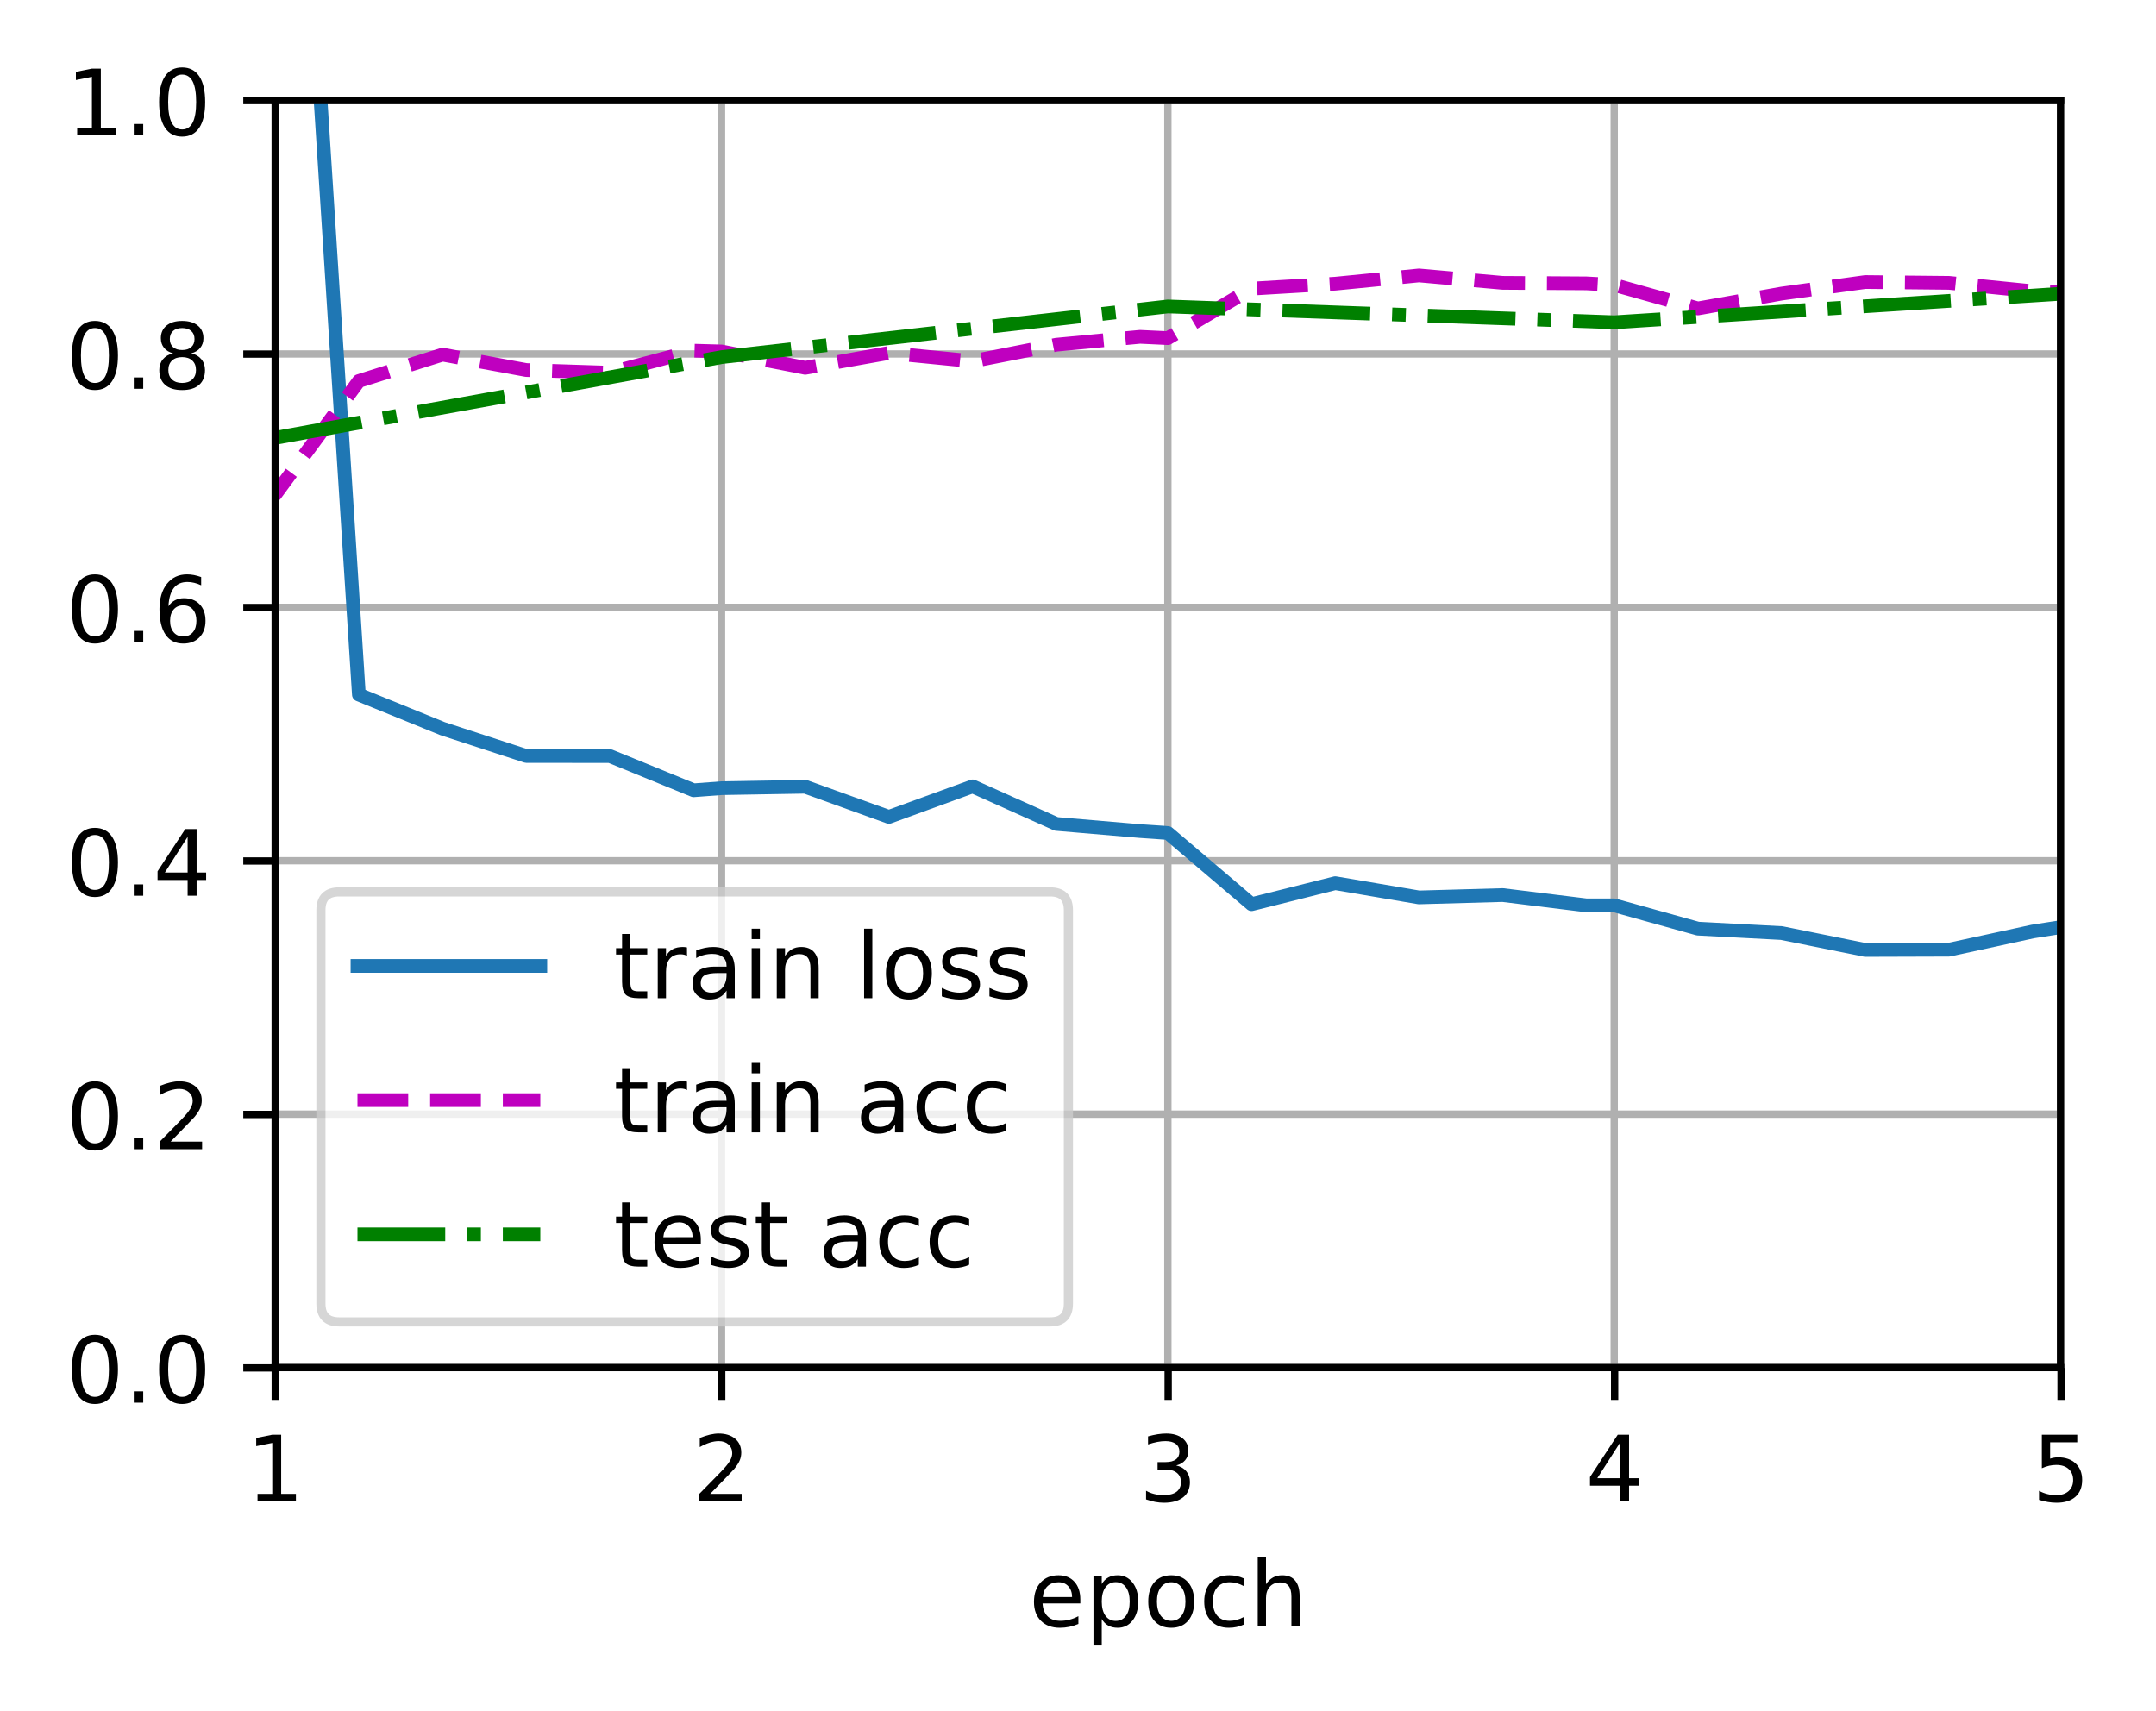 <?xml version="1.0" encoding="UTF-8"?>
<svg xmlns="http://www.w3.org/2000/svg" xmlns:xlink="http://www.w3.org/1999/xlink" width="314.379" height="249.541" viewBox="0 0 314.379 249.541" version="1.1">
<rect x="0" y="0" width="314.379" height="249.541" fill="#333333" stroke="none"/>
<defs>
<clipPath id="clip1">
  <path d="M 40.137 14.664 L 41 14.664 L 41 199.465 L 40.137 199.465 Z M 40.137 14.664 "/>
</clipPath>
<clipPath id="clip2">
  <path d="M 104 14.664 L 106 14.664 L 106 199.465 L 104 199.465 Z M 104 14.664 "/>
</clipPath>
<clipPath id="clip3">
  <path d="M 169 14.664 L 172 14.664 L 172 199.465 L 169 199.465 Z M 169 14.664 "/>
</clipPath>
<clipPath id="clip4">
  <path d="M 234 14.664 L 237 14.664 L 237 199.465 L 234 199.465 Z M 234 14.664 "/>
</clipPath>
<clipPath id="clip5">
  <path d="M 299 14.664 L 300.539 14.664 L 300.539 199.465 L 299 199.465 Z M 299 14.664 "/>
</clipPath>
<clipPath id="clip6">
  <path d="M 40.137 198 L 300.539 198 L 300.539 199.465 L 40.137 199.465 Z M 40.137 198 "/>
</clipPath>
<clipPath id="clip7">
  <path d="M 40.137 161 L 300.539 161 L 300.539 164 L 40.137 164 Z M 40.137 161 "/>
</clipPath>
<clipPath id="clip8">
  <path d="M 40.137 124 L 300.539 124 L 300.539 127 L 40.137 127 Z M 40.137 124 "/>
</clipPath>
<clipPath id="clip9">
  <path d="M 40.137 87 L 300.539 87 L 300.539 90 L 40.137 90 Z M 40.137 87 "/>
</clipPath>
<clipPath id="clip10">
  <path d="M 40.137 50 L 300.539 50 L 300.539 53 L 40.137 53 Z M 40.137 50 "/>
</clipPath>
<clipPath id="clip11">
  <path d="M 40.137 14.664 L 300.539 14.664 L 300.539 16 L 40.137 16 Z M 40.137 14.664 "/>
</clipPath>
<clipPath id="clip12">
  <path d="M 44 14.664 L 300.539 14.664 L 300.539 140 L 44 140 Z M 44 14.664 "/>
</clipPath>
<clipPath id="clip13">
  <path d="M 40.137 39 L 300.539 39 L 300.539 90 L 40.137 90 Z M 40.137 39 "/>
</clipPath>
<clipPath id="clip14">
  <path d="M 40.137 41 L 300.539 41 L 300.539 65 L 40.137 65 Z M 40.137 41 "/>
</clipPath>
<filter id="alpha" filterUnits="objectBoundingBox" x="0%" y="0%" width="100%" height="100%">
  <feColorMatrix type="matrix" in="SourceGraphic" values="0 0 0 0 1 0 0 0 0 1 0 0 0 0 1 0 0 0 1 0"/>
</filter>
<mask id="mask0">
  <g filter="url(#alpha)">
<rect x="0" y="0" width="314.379" height="249.541" style="fill:rgb(0%,0%,0%);fill-opacity:0.8;stroke:none;"/>
  </g>
</mask>
<clipPath id="clip15">
  <rect x="0" y="0" width="315" height="250"/>
</clipPath>
<g id="surface5" clip-path="url(#clip15)">
<path style="fill-rule:nonzero;fill:rgb(100%,100%,100%);fill-opacity:1;stroke-width:1;stroke-linecap:butt;stroke-linejoin:miter;stroke:rgb(80%,80%,80%);stroke-opacity:1;stroke-miterlimit:4;" d="M 37.104 144.601 L 114.873 144.601 C 116.206 144.601 116.871 143.933 116.871 142.6 L 116.871 99.565 C 116.871 98.232 116.206 97.564 114.873 97.564 L 37.104 97.564 C 35.769 97.564 35.104 98.232 35.104 99.565 L 35.104 142.6 C 35.104 143.933 35.769 144.601 37.104 144.601 Z M 37.104 144.601 " transform="matrix(1.333,0,0,1.333,0,0)"/>
</g>
</defs>
<g id="surface1">
<path style=" stroke:none;fill-rule:nonzero;fill:rgb(100%,100%,100%);fill-opacity:1;" d="M 0 249.539 L 314.379 249.539 L 314.379 0 L 0 0 Z M 0 249.539 "/>
<path style=" stroke:none;fill-rule:nonzero;fill:rgb(100%,100%,100%);fill-opacity:1;" d="M 40.137 199.465 L 300.539 199.465 L 300.539 14.664 L 40.137 14.664 Z M 40.137 199.465 "/>
<g clip-path="url(#clip1)" clip-rule="nonzero">
<path style="fill:none;stroke-width:0.8;stroke-linecap:square;stroke-linejoin:round;stroke:rgb(69.02%,69.02%,69.02%);stroke-opacity:1;stroke-miterlimit:4;" d="M 30.103 149.599 L 30.103 10.998 " transform="matrix(1.333,0,0,1.333,0,0)"/>
</g>
<path style="fill:none;stroke-width:0.8;stroke-linecap:butt;stroke-linejoin:round;stroke:rgb(0%,0%,0%);stroke-opacity:1;stroke-miterlimit:4;" d="M -0.001 -0.001 L -0.001 3.5 " transform="matrix(1.333,0,0,1.333,40.137,199.466)"/>
<path style=" stroke:none;fill-rule:nonzero;fill:rgb(0%,0%,0%);fill-opacity:1;" d="M 37.551 217.824 L 39.699 217.824 L 39.699 210.406 L 37.359 210.875 L 37.359 209.68 L 39.684 209.211 L 41 209.211 L 41 217.824 L 43.148 217.824 L 43.148 218.93 L 37.551 218.93 Z M 37.551 217.824 "/>
<g clip-path="url(#clip2)" clip-rule="nonzero">
<path style="fill:none;stroke-width:0.8;stroke-linecap:square;stroke-linejoin:round;stroke:rgb(69.02%,69.02%,69.02%);stroke-opacity:1;stroke-miterlimit:4;" d="M 78.929 149.599 L 78.929 10.998 " transform="matrix(1.333,0,0,1.333,0,0)"/>
</g>
<path style="fill:none;stroke-width:0.8;stroke-linecap:butt;stroke-linejoin:round;stroke:rgb(0%,0%,0%);stroke-opacity:1;stroke-miterlimit:4;" d="M 0.001 -0.001 L 0.001 3.5 " transform="matrix(1.333,0,0,1.333,105.237,199.466)"/>
<path style=" stroke:none;fill-rule:nonzero;fill:rgb(0%,0%,0%);fill-opacity:1;" d="M 103.555 217.824 L 108.145 217.824 L 108.145 218.93 L 101.973 218.93 L 101.973 217.824 C 102.473 217.309 103.152 216.613 104.012 215.746 C 104.875 214.875 105.418 214.312 105.637 214.059 C 106.059 213.586 106.352 213.188 106.52 212.859 C 106.688 212.531 106.77 212.211 106.77 211.895 C 106.77 211.375 106.59 210.957 106.227 210.629 C 105.863 210.305 105.391 210.141 104.809 210.141 C 104.398 210.141 103.961 210.211 103.504 210.355 C 103.047 210.5 102.559 210.715 102.039 211.008 L 102.039 209.68 C 102.566 209.465 103.062 209.305 103.52 209.195 C 103.98 209.09 104.402 209.035 104.785 209.035 C 105.793 209.035 106.594 209.285 107.195 209.789 C 107.793 210.293 108.09 210.965 108.09 211.809 C 108.09 212.207 108.016 212.586 107.867 212.945 C 107.719 213.301 107.445 213.723 107.051 214.211 C 106.941 214.336 106.598 214.699 106.016 215.301 C 105.434 215.902 104.613 216.742 103.555 217.824 Z M 103.555 217.824 "/>
<g clip-path="url(#clip3)" clip-rule="nonzero">
<path style="fill:none;stroke-width:0.8;stroke-linecap:square;stroke-linejoin:round;stroke:rgb(69.02%,69.02%,69.02%);stroke-opacity:1;stroke-miterlimit:4;" d="M 127.752 149.599 L 127.752 10.998 " transform="matrix(1.333,0,0,1.333,0,0)"/>
</g>
<path style="fill:none;stroke-width:0.8;stroke-linecap:butt;stroke-linejoin:round;stroke:rgb(0%,0%,0%);stroke-opacity:1;stroke-miterlimit:4;" d="M -0.001 -0.001 L -0.001 3.5 " transform="matrix(1.333,0,0,1.333,170.338,199.466)"/>
<path style=" stroke:none;fill-rule:nonzero;fill:rgb(0%,0%,0%);fill-opacity:1;" d="M 171.508 213.688 C 172.137 213.824 172.625 214.105 172.98 214.531 C 173.332 214.957 173.512 215.48 173.512 216.105 C 173.512 217.062 173.18 217.805 172.52 218.332 C 171.859 218.855 170.922 219.121 169.707 219.121 C 169.301 219.121 168.883 219.078 168.449 219 C 168.02 218.918 167.57 218.797 167.113 218.637 L 167.113 217.367 C 167.477 217.582 167.875 217.742 168.309 217.848 C 168.742 217.957 169.195 218.012 169.672 218.012 C 170.496 218.012 171.121 217.848 171.555 217.523 C 171.984 217.199 172.203 216.727 172.203 216.105 C 172.203 215.531 172 215.082 171.602 214.762 C 171.199 214.438 170.641 214.277 169.926 214.277 L 168.793 214.277 L 168.793 213.195 L 169.977 213.195 C 170.621 213.195 171.117 213.066 171.461 212.809 C 171.805 212.551 171.977 212.176 171.977 211.691 C 171.977 211.191 171.797 210.809 171.445 210.543 C 171.09 210.273 170.586 210.141 169.926 210.141 C 169.562 210.141 169.176 210.18 168.766 210.258 C 168.352 210.336 167.898 210.457 167.402 210.621 L 167.402 209.449 C 167.902 209.312 168.371 209.207 168.809 209.137 C 169.246 209.07 169.656 209.035 170.043 209.035 C 171.039 209.035 171.828 209.262 172.41 209.715 C 172.992 210.168 173.285 210.781 173.285 211.555 C 173.285 212.094 173.129 212.547 172.82 212.918 C 172.512 213.289 172.074 213.547 171.508 213.688 Z M 171.508 213.688 "/>
<g clip-path="url(#clip4)" clip-rule="nonzero">
<path style="fill:none;stroke-width:0.8;stroke-linecap:square;stroke-linejoin:round;stroke:rgb(69.02%,69.02%,69.02%);stroke-opacity:1;stroke-miterlimit:4;" d="M 176.578 149.599 L 176.578 10.998 " transform="matrix(1.333,0,0,1.333,0,0)"/>
</g>
<path style="fill:none;stroke-width:0.8;stroke-linecap:butt;stroke-linejoin:round;stroke:rgb(0%,0%,0%);stroke-opacity:1;stroke-miterlimit:4;" d="M 0 -0.001 L 0 3.5 " transform="matrix(1.333,0,0,1.333,235.438,199.466)"/>
<path style=" stroke:none;fill-rule:nonzero;fill:rgb(0%,0%,0%);fill-opacity:1;" d="M 236.234 210.355 L 232.914 215.543 L 236.234 215.543 Z M 235.891 209.211 L 237.543 209.211 L 237.543 215.543 L 238.93 215.543 L 238.93 216.637 L 237.543 216.637 L 237.543 218.93 L 236.234 218.93 L 236.234 216.637 L 231.848 216.637 L 231.848 215.371 Z M 235.891 209.211 "/>
<g clip-path="url(#clip5)" clip-rule="nonzero">
<path style="fill:none;stroke-width:0.8;stroke-linecap:square;stroke-linejoin:round;stroke:rgb(69.02%,69.02%,69.02%);stroke-opacity:1;stroke-miterlimit:4;" d="M 225.404 149.599 L 225.404 10.998 " transform="matrix(1.333,0,0,1.333,0,0)"/>
</g>
<path style="fill:none;stroke-width:0.8;stroke-linecap:butt;stroke-linejoin:round;stroke:rgb(0%,0%,0%);stroke-opacity:1;stroke-miterlimit:4;" d="M 0.001 -0.001 L 0.001 3.5 " transform="matrix(1.333,0,0,1.333,300.537,199.466)"/>
<path style=" stroke:none;fill-rule:nonzero;fill:rgb(0%,0%,0%);fill-opacity:1;" d="M 297.734 209.211 L 302.898 209.211 L 302.898 210.316 L 298.941 210.316 L 298.941 212.699 C 299.129 212.633 299.32 212.586 299.512 212.555 C 299.703 212.52 299.895 212.504 300.086 212.504 C 301.172 212.504 302.027 212.801 302.664 213.398 C 303.297 213.992 303.613 214.797 303.613 215.812 C 303.613 216.855 303.289 217.672 302.637 218.25 C 301.984 218.832 301.066 219.121 299.883 219.121 C 299.477 219.121 299.059 219.086 298.637 219.016 C 298.215 218.945 297.777 218.844 297.324 218.703 L 297.324 217.379 C 297.715 217.594 298.117 217.75 298.535 217.855 C 298.953 217.961 299.391 218.012 299.855 218.012 C 300.609 218.012 301.203 217.812 301.641 217.418 C 302.078 217.023 302.297 216.488 302.297 215.812 C 302.297 215.137 302.078 214.602 301.641 214.207 C 301.203 213.809 300.609 213.613 299.855 213.613 C 299.504 213.613 299.152 213.648 298.805 213.727 C 298.457 213.805 298.098 213.926 297.734 214.094 Z M 297.734 209.211 "/>
<path style=" stroke:none;fill-rule:nonzero;fill:rgb(0%,0%,0%);fill-opacity:1;" d="M 157.527 233.223 L 157.527 233.809 L 152.02 233.809 C 152.07 234.633 152.32 235.262 152.766 235.691 C 153.211 236.125 153.828 236.34 154.621 236.34 C 155.082 236.34 155.527 236.285 155.961 236.172 C 156.391 236.059 156.82 235.891 157.246 235.664 L 157.246 236.797 C 156.816 236.98 156.375 237.117 155.926 237.215 C 155.473 237.309 155.016 237.355 154.551 237.355 C 153.387 237.355 152.465 237.02 151.789 236.344 C 151.109 235.664 150.77 234.75 150.77 233.594 C 150.77 232.398 151.09 231.453 151.734 230.754 C 152.379 230.051 153.25 229.699 154.344 229.699 C 155.324 229.699 156.102 230.016 156.672 230.648 C 157.242 231.281 157.527 232.137 157.527 233.223 Z M 156.328 232.871 C 156.32 232.215 156.137 231.695 155.777 231.305 C 155.422 230.91 154.945 230.715 154.355 230.715 C 153.688 230.715 153.152 230.906 152.754 231.281 C 152.352 231.66 152.121 232.191 152.059 232.879 Z M 156.328 232.871 "/>
<path style=" stroke:none;fill-rule:nonzero;fill:rgb(0%,0%,0%);fill-opacity:1;" d="M 160.652 236.074 L 160.652 239.941 L 159.445 239.941 L 159.445 229.875 L 160.652 229.875 L 160.652 230.98 C 160.902 230.551 161.223 230.227 161.605 230.02 C 161.988 229.805 162.449 229.699 162.98 229.699 C 163.867 229.699 164.586 230.051 165.141 230.754 C 165.695 231.457 165.973 232.383 165.973 233.527 C 165.973 234.676 165.695 235.598 165.141 236.305 C 164.586 237.008 163.867 237.355 162.98 237.355 C 162.449 237.355 161.988 237.25 161.605 237.039 C 161.223 236.828 160.902 236.508 160.652 236.074 Z M 164.727 233.527 C 164.727 232.648 164.547 231.957 164.184 231.457 C 163.82 230.953 163.324 230.703 162.691 230.703 C 162.055 230.703 161.559 230.953 161.195 231.457 C 160.832 231.957 160.652 232.648 160.652 233.527 C 160.652 234.41 160.832 235.102 161.195 235.602 C 161.559 236.102 162.055 236.352 162.691 236.352 C 163.324 236.352 163.82 236.102 164.184 235.602 C 164.547 235.102 164.727 234.41 164.727 233.527 Z M 164.727 233.527 "/>
<path style=" stroke:none;fill-rule:nonzero;fill:rgb(0%,0%,0%);fill-opacity:1;" d="M 170.781 230.715 C 170.141 230.715 169.633 230.965 169.258 231.469 C 168.883 231.969 168.699 232.656 168.699 233.527 C 168.699 234.398 168.883 235.086 169.254 235.59 C 169.625 236.09 170.137 236.34 170.781 236.34 C 171.422 236.34 171.926 236.09 172.297 235.586 C 172.672 235.082 172.859 234.395 172.859 233.527 C 172.859 232.664 172.672 231.98 172.297 231.473 C 171.926 230.969 171.422 230.715 170.781 230.715 Z M 170.781 229.699 C 171.824 229.699 172.641 230.039 173.234 230.719 C 173.832 231.395 174.129 232.332 174.129 233.527 C 174.129 234.723 173.832 235.656 173.234 236.34 C 172.641 237.02 171.824 237.355 170.781 237.355 C 169.734 237.355 168.914 237.02 168.324 236.34 C 167.73 235.656 167.434 234.723 167.434 233.527 C 167.434 232.332 167.73 231.395 168.324 230.719 C 168.914 230.039 169.734 229.699 170.781 229.699 Z M 170.781 229.699 "/>
<path style=" stroke:none;fill-rule:nonzero;fill:rgb(0%,0%,0%);fill-opacity:1;" d="M 181.363 230.156 L 181.363 231.277 C 181.023 231.09 180.684 230.949 180.344 230.855 C 180.004 230.762 179.66 230.715 179.312 230.715 C 178.535 230.715 177.93 230.961 177.5 231.457 C 177.07 231.945 176.855 232.637 176.855 233.527 C 176.855 234.418 177.07 235.109 177.5 235.602 C 177.93 236.094 178.535 236.34 179.312 236.34 C 179.66 236.34 180.004 236.293 180.344 236.199 C 180.684 236.109 181.023 235.969 181.363 235.781 L 181.363 236.887 C 181.027 237.043 180.68 237.16 180.32 237.238 C 179.965 237.316 179.586 237.355 179.18 237.355 C 178.082 237.355 177.207 237.012 176.562 236.32 C 175.914 235.633 175.594 234.699 175.594 233.527 C 175.594 232.34 175.918 231.406 176.57 230.723 C 177.227 230.043 178.121 229.699 179.258 229.699 C 179.629 229.699 179.988 229.738 180.34 229.816 C 180.691 229.891 181.031 230.004 181.363 230.156 Z M 181.363 230.156 "/>
<path style=" stroke:none;fill-rule:nonzero;fill:rgb(0%,0%,0%);fill-opacity:1;" d="M 189.508 232.766 L 189.508 237.168 L 188.309 237.168 L 188.309 232.805 C 188.309 232.113 188.176 231.598 187.906 231.258 C 187.637 230.914 187.23 230.742 186.695 230.742 C 186.047 230.742 185.535 230.949 185.164 231.363 C 184.789 231.773 184.602 232.336 184.602 233.047 L 184.602 237.168 L 183.398 237.168 L 183.398 227.035 L 184.602 227.035 L 184.602 231.008 C 184.891 230.57 185.227 230.242 185.617 230.027 C 186.004 229.809 186.453 229.699 186.961 229.699 C 187.797 229.699 188.434 229.961 188.859 230.477 C 189.293 230.996 189.508 231.758 189.508 232.766 Z M 189.508 232.766 "/>
<g clip-path="url(#clip6)" clip-rule="nonzero">
<path style="fill:none;stroke-width:0.8;stroke-linecap:square;stroke-linejoin:round;stroke:rgb(69.02%,69.02%,69.02%);stroke-opacity:1;stroke-miterlimit:4;" d="M 30.103 149.599 L 225.404 149.599 " transform="matrix(1.333,0,0,1.333,0,0)"/>
</g>
<path style="fill:none;stroke-width:0.8;stroke-linecap:butt;stroke-linejoin:round;stroke:rgb(0%,0%,0%);stroke-opacity:1;stroke-miterlimit:4;" d="M -0.001 -0.001 L -3.499 -0.001 " transform="matrix(1.333,0,0,1.333,40.137,199.466)"/>
<path style=" stroke:none;fill-rule:nonzero;fill:rgb(0%,0%,0%);fill-opacity:1;" d="M 13.836 195.676 C 13.16 195.676 12.652 196.012 12.309 196.676 C 11.969 197.344 11.801 198.344 11.801 199.68 C 11.801 201.012 11.969 202.012 12.309 202.68 C 12.652 203.348 13.16 203.68 13.836 203.68 C 14.52 203.68 15.031 203.348 15.371 202.68 C 15.711 202.012 15.883 201.012 15.883 199.68 C 15.883 198.344 15.711 197.344 15.371 196.676 C 15.031 196.012 14.52 195.676 13.836 195.676 Z M 13.836 194.637 C 14.93 194.637 15.762 195.066 16.336 195.93 C 16.91 196.789 17.199 198.039 17.199 199.68 C 17.199 201.316 16.91 202.566 16.336 203.43 C 15.762 204.289 14.93 204.723 13.836 204.723 C 12.75 204.723 11.918 204.289 11.34 203.43 C 10.766 202.566 10.48 201.316 10.48 199.68 C 10.48 198.039 10.766 196.789 11.34 195.93 C 11.918 195.066 12.75 194.637 13.836 194.637 Z M 13.836 194.637 "/>
<path style=" stroke:none;fill-rule:nonzero;fill:rgb(0%,0%,0%);fill-opacity:1;" d="M 19.508 202.879 L 20.883 202.879 L 20.883 204.531 L 19.508 204.531 Z M 19.508 202.879 "/>
<path style=" stroke:none;fill-rule:nonzero;fill:rgb(0%,0%,0%);fill-opacity:1;" d="M 26.559 195.676 C 25.883 195.676 25.375 196.012 25.031 196.676 C 24.691 197.344 24.52 198.344 24.52 199.68 C 24.52 201.012 24.691 202.012 25.031 202.68 C 25.375 203.348 25.883 203.68 26.559 203.68 C 27.242 203.68 27.75 203.348 28.094 202.68 C 28.434 202.012 28.605 201.012 28.605 199.68 C 28.605 198.344 28.434 197.344 28.094 196.676 C 27.75 196.012 27.242 195.676 26.559 195.676 Z M 26.559 194.637 C 27.648 194.637 28.48 195.066 29.059 195.93 C 29.633 196.789 29.918 198.039 29.918 199.68 C 29.918 201.316 29.633 202.566 29.059 203.43 C 28.48 204.289 27.648 204.723 26.559 204.723 C 25.469 204.723 24.637 204.289 24.062 203.43 C 23.488 202.566 23.199 201.316 23.199 199.68 C 23.199 198.039 23.488 196.789 24.062 195.93 C 24.637 195.066 25.469 194.637 26.559 194.637 Z M 26.559 194.637 "/>
<g clip-path="url(#clip7)" clip-rule="nonzero">
<path style="fill:none;stroke-width:0.8;stroke-linecap:square;stroke-linejoin:round;stroke:rgb(69.02%,69.02%,69.02%);stroke-opacity:1;stroke-miterlimit:4;" d="M 30.103 121.878 L 225.404 121.878 " transform="matrix(1.333,0,0,1.333,0,0)"/>
</g>
<path style="fill:none;stroke-width:0.8;stroke-linecap:butt;stroke-linejoin:round;stroke:rgb(0%,0%,0%);stroke-opacity:1;stroke-miterlimit:4;" d="M -0.001 -0.001 L -3.499 -0.001 " transform="matrix(1.333,0,0,1.333,40.137,162.506)"/>
<path style=" stroke:none;fill-rule:nonzero;fill:rgb(0%,0%,0%);fill-opacity:1;" d="M 13.836 158.719 C 13.16 158.719 12.652 159.051 12.309 159.719 C 11.969 160.383 11.801 161.383 11.801 162.723 C 11.801 164.055 11.969 165.051 12.309 165.719 C 12.652 166.387 13.16 166.719 13.836 166.719 C 14.52 166.719 15.031 166.387 15.371 165.719 C 15.711 165.051 15.883 164.055 15.883 162.723 C 15.883 161.383 15.711 160.383 15.371 159.719 C 15.031 159.051 14.52 158.719 13.836 158.719 Z M 13.836 157.676 C 14.93 157.676 15.762 158.105 16.336 158.969 C 16.91 159.832 17.199 161.082 17.199 162.723 C 17.199 164.355 16.91 165.605 16.336 166.469 C 15.762 167.332 14.93 167.762 13.836 167.762 C 12.75 167.762 11.918 167.332 11.34 166.469 C 10.766 165.605 10.48 164.355 10.48 162.723 C 10.48 161.082 10.766 159.832 11.34 158.969 C 11.918 158.105 12.75 157.676 13.836 157.676 Z M 13.836 157.676 "/>
<path style=" stroke:none;fill-rule:nonzero;fill:rgb(0%,0%,0%);fill-opacity:1;" d="M 19.508 165.918 L 20.883 165.918 L 20.883 167.57 L 19.508 167.57 Z M 19.508 165.918 "/>
<path style=" stroke:none;fill-rule:nonzero;fill:rgb(0%,0%,0%);fill-opacity:1;" d="M 24.879 166.465 L 29.469 166.465 L 29.469 167.57 L 23.297 167.57 L 23.297 166.465 C 23.797 165.949 24.477 165.254 25.34 164.387 C 26.199 163.516 26.742 162.953 26.965 162.699 C 27.383 162.227 27.676 161.828 27.844 161.5 C 28.012 161.172 28.098 160.852 28.098 160.535 C 28.098 160.016 27.914 159.598 27.551 159.27 C 27.191 158.945 26.719 158.781 26.137 158.781 C 25.723 158.781 25.289 158.852 24.828 158.996 C 24.371 159.141 23.883 159.355 23.363 159.648 L 23.363 158.32 C 23.891 158.105 24.387 157.945 24.848 157.84 C 25.309 157.73 25.73 157.676 26.109 157.676 C 27.117 157.676 27.922 157.926 28.52 158.434 C 29.117 158.934 29.418 159.605 29.418 160.449 C 29.418 160.848 29.344 161.227 29.191 161.586 C 29.043 161.941 28.77 162.363 28.375 162.852 C 28.266 162.977 27.922 163.34 27.34 163.941 C 26.758 164.543 25.938 165.383 24.879 166.465 Z M 24.879 166.465 "/>
<g clip-path="url(#clip8)" clip-rule="nonzero">
<path style="fill:none;stroke-width:0.8;stroke-linecap:square;stroke-linejoin:round;stroke:rgb(69.02%,69.02%,69.02%);stroke-opacity:1;stroke-miterlimit:4;" d="M 30.103 94.16 L 225.404 94.16 " transform="matrix(1.333,0,0,1.333,0,0)"/>
</g>
<path style="fill:none;stroke-width:0.8;stroke-linecap:butt;stroke-linejoin:round;stroke:rgb(0%,0%,0%);stroke-opacity:1;stroke-miterlimit:4;" d="M -0.001 0.001 L -3.499 0.001 " transform="matrix(1.333,0,0,1.333,40.137,125.546)"/>
<path style=" stroke:none;fill-rule:nonzero;fill:rgb(0%,0%,0%);fill-opacity:1;" d="M 13.836 121.758 C 13.16 121.758 12.652 122.09 12.309 122.758 C 11.969 123.422 11.801 124.422 11.801 125.762 C 11.801 127.094 11.969 128.094 12.309 128.758 C 12.652 129.426 13.16 129.758 13.836 129.758 C 14.52 129.758 15.031 129.426 15.371 128.758 C 15.711 128.094 15.883 127.094 15.883 125.762 C 15.883 124.422 15.711 123.422 15.371 122.758 C 15.031 122.09 14.52 121.758 13.836 121.758 Z M 13.836 120.715 C 14.93 120.715 15.762 121.148 16.336 122.008 C 16.91 122.871 17.199 124.121 17.199 125.762 C 17.199 127.398 16.91 128.648 16.336 129.508 C 15.762 130.371 14.93 130.801 13.836 130.801 C 12.75 130.801 11.918 130.371 11.34 129.508 C 10.766 128.648 10.48 127.398 10.48 125.762 C 10.48 124.121 10.766 122.871 11.34 122.008 C 11.918 121.148 12.75 120.715 13.836 120.715 Z M 13.836 120.715 "/>
<path style=" stroke:none;fill-rule:nonzero;fill:rgb(0%,0%,0%);fill-opacity:1;" d="M 19.508 128.957 L 20.883 128.957 L 20.883 130.609 L 19.508 130.609 Z M 19.508 128.957 "/>
<path style=" stroke:none;fill-rule:nonzero;fill:rgb(0%,0%,0%);fill-opacity:1;" d="M 27.359 122.035 L 24.039 127.227 L 27.359 127.227 Z M 27.016 120.891 L 28.668 120.891 L 28.668 127.227 L 30.059 127.227 L 30.059 128.32 L 28.668 128.32 L 28.668 130.609 L 27.359 130.609 L 27.359 128.32 L 22.973 128.32 L 22.973 127.051 Z M 27.016 120.891 "/>
<g clip-path="url(#clip9)" clip-rule="nonzero">
<path style="fill:none;stroke-width:0.8;stroke-linecap:square;stroke-linejoin:round;stroke:rgb(69.02%,69.02%,69.02%);stroke-opacity:1;stroke-miterlimit:4;" d="M 30.103 66.439 L 225.404 66.439 " transform="matrix(1.333,0,0,1.333,0,0)"/>
</g>
<path style="fill:none;stroke-width:0.8;stroke-linecap:butt;stroke-linejoin:round;stroke:rgb(0%,0%,0%);stroke-opacity:1;stroke-miterlimit:4;" d="M -0.001 0 L -3.499 0 " transform="matrix(1.333,0,0,1.333,40.137,88.586)"/>
<path style=" stroke:none;fill-rule:nonzero;fill:rgb(0%,0%,0%);fill-opacity:1;" d="M 13.836 84.797 C 13.16 84.797 12.652 85.129 12.309 85.797 C 11.969 86.461 11.801 87.465 11.801 88.801 C 11.801 90.133 11.969 91.133 12.309 91.801 C 12.652 92.465 13.16 92.801 13.836 92.801 C 14.52 92.801 15.031 92.465 15.371 91.801 C 15.711 91.133 15.883 90.133 15.883 88.801 C 15.883 87.465 15.711 86.461 15.371 85.797 C 15.031 85.129 14.52 84.797 13.836 84.797 Z M 13.836 83.754 C 14.93 83.754 15.762 84.188 16.336 85.051 C 16.91 85.91 17.199 87.16 17.199 88.801 C 17.199 90.438 16.91 91.688 16.336 92.551 C 15.762 93.41 14.93 93.84 13.836 93.84 C 12.75 93.84 11.918 93.41 11.34 92.551 C 10.766 91.688 10.48 90.438 10.48 88.801 C 10.48 87.16 10.766 85.91 11.34 85.051 C 11.918 84.188 12.75 83.754 13.836 83.754 Z M 13.836 83.754 "/>
<path style=" stroke:none;fill-rule:nonzero;fill:rgb(0%,0%,0%);fill-opacity:1;" d="M 19.508 91.996 L 20.883 91.996 L 20.883 93.652 L 19.508 93.652 Z M 19.508 91.996 "/>
<path style=" stroke:none;fill-rule:nonzero;fill:rgb(0%,0%,0%);fill-opacity:1;" d="M 26.723 88.27 C 26.133 88.27 25.664 88.469 25.32 88.875 C 24.977 89.277 24.801 89.828 24.801 90.531 C 24.801 91.23 24.977 91.785 25.32 92.191 C 25.664 92.598 26.133 92.801 26.723 92.801 C 27.312 92.801 27.781 92.598 28.125 92.191 C 28.469 91.785 28.641 91.23 28.641 90.531 C 28.641 89.828 28.469 89.277 28.125 88.875 C 27.781 88.469 27.312 88.27 26.723 88.27 Z M 29.332 84.145 L 29.332 85.344 C 29.004 85.188 28.672 85.07 28.332 84.988 C 27.996 84.902 27.664 84.863 27.332 84.863 C 26.465 84.863 25.801 85.156 25.344 85.742 C 24.887 86.328 24.625 87.211 24.562 88.398 C 24.816 88.02 25.137 87.73 25.523 87.527 C 25.91 87.328 26.336 87.227 26.801 87.227 C 27.777 87.227 28.547 87.523 29.113 88.117 C 29.684 88.707 29.965 89.512 29.965 90.531 C 29.965 91.531 29.672 92.332 29.078 92.938 C 28.488 93.539 27.703 93.84 26.723 93.84 C 25.598 93.84 24.738 93.41 24.145 92.551 C 23.551 91.688 23.254 90.438 23.254 88.801 C 23.254 87.266 23.617 86.039 24.348 85.125 C 25.074 84.211 26.055 83.754 27.281 83.754 C 27.613 83.754 27.945 83.789 28.281 83.852 C 28.617 83.918 28.969 84.016 29.332 84.145 Z M 29.332 84.145 "/>
<g clip-path="url(#clip10)" clip-rule="nonzero">
<path style="fill:none;stroke-width:0.8;stroke-linecap:square;stroke-linejoin:round;stroke:rgb(69.02%,69.02%,69.02%);stroke-opacity:1;stroke-miterlimit:4;" d="M 30.103 38.719 L 225.404 38.719 " transform="matrix(1.333,0,0,1.333,0,0)"/>
</g>
<path style="fill:none;stroke-width:0.8;stroke-linecap:butt;stroke-linejoin:round;stroke:rgb(0%,0%,0%);stroke-opacity:1;stroke-miterlimit:4;" d="M -0.001 -0 L -3.499 -0 " transform="matrix(1.333,0,0,1.333,40.137,51.626)"/>
<path style=" stroke:none;fill-rule:nonzero;fill:rgb(0%,0%,0%);fill-opacity:1;" d="M 13.836 47.836 C 13.16 47.836 12.652 48.172 12.309 48.836 C 11.969 49.504 11.801 50.504 11.801 51.84 C 11.801 53.172 11.969 54.172 12.309 54.84 C 12.652 55.504 13.16 55.84 13.836 55.84 C 14.52 55.84 15.031 55.504 15.371 54.84 C 15.711 54.172 15.883 53.172 15.883 51.84 C 15.883 50.504 15.711 49.504 15.371 48.836 C 15.031 48.172 14.52 47.836 13.836 47.836 Z M 13.836 46.797 C 14.93 46.797 15.762 47.227 16.336 48.09 C 16.91 48.949 17.199 50.199 17.199 51.84 C 17.199 53.477 16.91 54.727 16.336 55.59 C 15.762 56.449 14.93 56.879 13.836 56.879 C 12.75 56.879 11.918 56.449 11.34 55.59 C 10.766 54.727 10.48 53.477 10.48 51.84 C 10.48 50.199 10.766 48.949 11.34 48.09 C 11.918 47.227 12.75 46.797 13.836 46.797 Z M 13.836 46.797 "/>
<path style=" stroke:none;fill-rule:nonzero;fill:rgb(0%,0%,0%);fill-opacity:1;" d="M 19.508 55.035 L 20.883 55.035 L 20.883 56.691 L 19.508 56.691 Z M 19.508 55.035 "/>
<path style=" stroke:none;fill-rule:nonzero;fill:rgb(0%,0%,0%);fill-opacity:1;" d="M 26.559 52.074 C 25.934 52.074 25.441 52.242 25.082 52.578 C 24.727 52.91 24.547 53.371 24.547 53.957 C 24.547 54.543 24.727 55.004 25.082 55.336 C 25.441 55.672 25.934 55.84 26.559 55.84 C 27.184 55.84 27.676 55.672 28.035 55.336 C 28.398 54.996 28.578 54.539 28.578 53.957 C 28.578 53.371 28.398 52.91 28.039 52.578 C 27.684 52.242 27.188 52.074 26.559 52.074 Z M 25.246 51.516 C 24.68 51.379 24.242 51.113 23.926 50.73 C 23.613 50.34 23.453 49.871 23.453 49.312 C 23.453 48.539 23.73 47.926 24.285 47.473 C 24.84 47.02 25.598 46.797 26.559 46.797 C 27.527 46.797 28.285 47.02 28.84 47.473 C 29.391 47.926 29.664 48.539 29.664 49.312 C 29.664 49.871 29.508 50.34 29.191 50.73 C 28.879 51.113 28.441 51.379 27.883 51.516 C 28.516 51.664 29.008 51.953 29.359 52.383 C 29.715 52.812 29.891 53.336 29.891 53.957 C 29.891 54.898 29.605 55.621 29.031 56.125 C 28.453 56.629 27.633 56.879 26.559 56.879 C 25.488 56.879 24.664 56.629 24.09 56.125 C 23.512 55.621 23.227 54.898 23.227 53.957 C 23.227 53.336 23.402 52.812 23.758 52.383 C 24.117 51.953 24.609 51.664 25.246 51.516 Z M 24.762 49.438 C 24.762 49.941 24.922 50.336 25.234 50.617 C 25.551 50.898 25.992 51.039 26.559 51.039 C 27.125 51.039 27.566 50.898 27.883 50.617 C 28.203 50.336 28.363 49.941 28.363 49.438 C 28.363 48.934 28.203 48.543 27.883 48.262 C 27.566 47.977 27.125 47.836 26.559 47.836 C 25.992 47.836 25.551 47.977 25.234 48.262 C 24.922 48.543 24.762 48.934 24.762 49.438 Z M 24.762 49.438 "/>
<g clip-path="url(#clip11)" clip-rule="nonzero">
<path style="fill:none;stroke-width:0.8;stroke-linecap:square;stroke-linejoin:round;stroke:rgb(69.02%,69.02%,69.02%);stroke-opacity:1;stroke-miterlimit:4;" d="M 30.103 10.998 L 225.404 10.998 " transform="matrix(1.333,0,0,1.333,0,0)"/>
</g>
<path style="fill:none;stroke-width:0.8;stroke-linecap:butt;stroke-linejoin:round;stroke:rgb(0%,0%,0%);stroke-opacity:1;stroke-miterlimit:4;" d="M -0.001 -0.001 L -3.499 -0.001 " transform="matrix(1.333,0,0,1.333,40.137,14.666)"/>
<path style=" stroke:none;fill-rule:nonzero;fill:rgb(0%,0%,0%);fill-opacity:1;" d="M 11.254 18.625 L 13.402 18.625 L 13.402 11.207 L 11.066 11.676 L 11.066 10.48 L 13.391 10.012 L 14.703 10.012 L 14.703 18.625 L 16.852 18.625 L 16.852 19.73 L 11.254 19.73 Z M 11.254 18.625 "/>
<path style=" stroke:none;fill-rule:nonzero;fill:rgb(0%,0%,0%);fill-opacity:1;" d="M 19.508 18.078 L 20.883 18.078 L 20.883 19.73 L 19.508 19.73 Z M 19.508 18.078 "/>
<path style=" stroke:none;fill-rule:nonzero;fill:rgb(0%,0%,0%);fill-opacity:1;" d="M 26.559 10.879 C 25.883 10.879 25.375 11.211 25.031 11.879 C 24.691 12.543 24.52 13.543 24.52 14.883 C 24.52 16.215 24.691 17.211 25.031 17.879 C 25.375 18.547 25.883 18.879 26.559 18.879 C 27.242 18.879 27.75 18.547 28.094 17.879 C 28.434 17.211 28.605 16.215 28.605 14.883 C 28.605 13.543 28.434 12.543 28.094 11.879 C 27.75 11.211 27.242 10.879 26.559 10.879 Z M 26.559 9.836 C 27.648 9.836 28.48 10.266 29.059 11.129 C 29.633 11.992 29.918 13.242 29.918 14.883 C 29.918 16.516 29.633 17.766 29.059 18.629 C 28.48 19.492 27.648 19.922 26.559 19.922 C 25.469 19.922 24.637 19.492 24.062 18.629 C 23.488 17.766 23.199 16.516 23.199 14.883 C 23.199 13.242 23.488 11.992 24.062 11.129 C 24.637 10.266 25.469 9.836 26.559 9.836 Z M 26.559 9.836 "/>
<g clip-path="url(#clip12)" clip-rule="nonzero">
<path style="fill:none;stroke-width:1.5;stroke-linecap:square;stroke-linejoin:round;stroke:rgb(12.157%,46.667%,70.588%);stroke-opacity:1;stroke-miterlimit:4;" d="M 34.295 -0.999 L 39.258 75.984 L 48.413 79.708 L 57.568 82.699 L 66.721 82.708 L 75.876 86.449 L 78.929 86.218 L 88.084 86.062 L 97.236 89.361 L 106.392 86.021 L 115.547 90.129 L 124.702 90.911 L 127.752 91.122 L 136.907 98.909 L 146.062 96.609 L 155.218 98.168 L 164.373 97.91 L 173.525 99.038 L 176.578 99.035 L 185.733 101.584 L 194.889 102.067 L 204.041 103.916 L 213.196 103.887 L 222.352 101.9 L 225.404 101.423 " transform="matrix(1.333,0,0,1.333,0,0)"/>
</g>
<g clip-path="url(#clip13)" clip-rule="nonzero">
<path style="fill:none;stroke-width:1.5;stroke-linecap:butt;stroke-linejoin:round;stroke:rgb(74.902%,0%,74.902%);stroke-opacity:1;stroke-dasharray:5.55,2.4;stroke-miterlimit:4;" d="M -0.999 66.035 L -0.413 64.96 L 8.742 64.178 L 17.897 57.832 L 27.053 54.457 L 30.103 54.103 L 39.258 41.678 L 48.413 38.792 L 57.568 40.477 L 66.721 40.775 L 75.876 38.358 L 78.929 38.443 L 88.084 40.236 L 97.236 38.61 L 106.392 39.513 L 115.547 37.708 L 124.702 36.844 L 127.752 36.987 L 136.907 31.573 L 146.062 31.031 L 155.218 30.129 L 164.373 30.94 L 173.525 30.996 L 176.578 31.166 L 185.733 33.738 L 194.889 32.115 L 204.041 30.85 L 213.196 30.94 L 222.352 31.86 L 225.404 31.998 " transform="matrix(1.333,0,0,1.333,0,0)"/>
</g>
<g clip-path="url(#clip14)" clip-rule="nonzero">
<path style="fill:none;stroke-width:1.5;stroke-linecap:butt;stroke-linejoin:round;stroke:rgb(0%,50.196%,0%);stroke-opacity:1;stroke-dasharray:9.6,2.4,1.5,2.4;stroke-miterlimit:4;" d="M 30.103 47.9 L 78.929 39.064 L 127.752 33.521 L 176.578 35.253 L 225.404 32.136 " transform="matrix(1.333,0,0,1.333,0,0)"/>
</g>
<path style="fill:none;stroke-width:0.8;stroke-linecap:square;stroke-linejoin:miter;stroke:rgb(0%,0%,0%);stroke-opacity:1;stroke-miterlimit:4;" d="M 30.103 149.599 L 30.103 10.998 " transform="matrix(1.333,0,0,1.333,0,0)"/>
<path style="fill:none;stroke-width:0.8;stroke-linecap:square;stroke-linejoin:miter;stroke:rgb(0%,0%,0%);stroke-opacity:1;stroke-miterlimit:4;" d="M 225.404 149.599 L 225.404 10.998 " transform="matrix(1.333,0,0,1.333,0,0)"/>
<path style="fill:none;stroke-width:0.8;stroke-linecap:square;stroke-linejoin:miter;stroke:rgb(0%,0%,0%);stroke-opacity:1;stroke-miterlimit:4;" d="M 30.103 149.599 L 225.404 149.599 " transform="matrix(1.333,0,0,1.333,0,0)"/>
<path style="fill:none;stroke-width:0.8;stroke-linecap:square;stroke-linejoin:miter;stroke:rgb(0%,0%,0%);stroke-opacity:1;stroke-miterlimit:4;" d="M 30.103 10.998 L 225.404 10.998 " transform="matrix(1.333,0,0,1.333,0,0)"/>
<use xlink:href="#surface5" mask="url(#mask0)"/>
<path style="fill:none;stroke-width:1.5;stroke-linecap:square;stroke-linejoin:round;stroke:rgb(12.157%,46.667%,70.588%);stroke-opacity:1;stroke-miterlimit:4;" d="M 39.103 105.662 L 59.104 105.662 " transform="matrix(1.333,0,0,1.333,0,0)"/>
<path style=" stroke:none;fill-rule:nonzero;fill:rgb(0%,0%,0%);fill-opacity:1;" d="M 91.914 136.188 L 91.914 138.258 L 94.379 138.258 L 94.379 139.191 L 91.914 139.191 L 91.914 143.148 C 91.914 143.742 91.992 144.125 92.156 144.293 C 92.32 144.465 92.648 144.551 93.148 144.551 L 94.379 144.551 L 94.379 145.551 L 93.148 145.551 C 92.227 145.551 91.586 145.379 91.234 145.035 C 90.883 144.688 90.707 144.059 90.707 143.148 L 90.707 139.191 L 89.828 139.191 L 89.828 138.258 L 90.707 138.258 L 90.707 136.188 Z M 91.914 136.188 "/>
<path style=" stroke:none;fill-rule:nonzero;fill:rgb(0%,0%,0%);fill-opacity:1;" d="M 100.18 139.379 C 100.047 139.301 99.898 139.242 99.742 139.207 C 99.582 139.168 99.406 139.152 99.219 139.152 C 98.539 139.152 98.02 139.371 97.656 139.812 C 97.293 140.25 97.113 140.883 97.113 141.711 L 97.113 145.551 L 95.91 145.551 L 95.91 138.258 L 97.113 138.258 L 97.113 139.395 C 97.367 138.949 97.695 138.621 98.098 138.406 C 98.5 138.191 98.992 138.086 99.57 138.086 C 99.652 138.086 99.742 138.09 99.844 138.102 C 99.941 138.109 100.055 138.125 100.172 138.148 Z M 100.18 139.379 "/>
<path style=" stroke:none;fill-rule:nonzero;fill:rgb(0%,0%,0%);fill-opacity:1;" d="M 104.75 141.887 C 103.785 141.887 103.113 141.996 102.738 142.219 C 102.363 142.438 102.18 142.816 102.18 143.352 C 102.18 143.777 102.32 144.113 102.598 144.363 C 102.879 144.613 103.262 144.738 103.742 144.738 C 104.406 144.738 104.941 144.5 105.34 144.031 C 105.742 143.559 105.941 142.934 105.941 142.152 L 105.941 141.887 Z M 107.141 141.391 L 107.141 145.551 L 105.941 145.551 L 105.941 144.445 C 105.668 144.887 105.328 145.211 104.922 145.426 C 104.512 145.637 104.012 145.742 103.422 145.742 C 102.676 145.742 102.082 145.531 101.641 145.113 C 101.199 144.691 100.98 144.133 100.98 143.43 C 100.98 142.609 101.254 141.992 101.805 141.574 C 102.352 141.156 103.172 140.949 104.262 140.949 L 105.941 140.949 L 105.941 140.832 C 105.941 140.277 105.762 139.852 105.398 139.551 C 105.035 139.25 104.527 139.098 103.871 139.098 C 103.457 139.098 103.051 139.148 102.652 139.25 C 102.258 139.348 101.879 139.5 101.516 139.699 L 101.516 138.59 C 101.953 138.422 102.379 138.293 102.789 138.211 C 103.203 138.125 103.605 138.086 103.996 138.086 C 105.051 138.086 105.84 138.359 106.359 138.906 C 106.879 139.449 107.141 140.281 107.141 141.391 Z M 107.141 141.391 "/>
<path style=" stroke:none;fill-rule:nonzero;fill:rgb(0%,0%,0%);fill-opacity:1;" d="M 109.605 138.258 L 110.805 138.258 L 110.805 145.551 L 109.605 145.551 Z M 109.605 135.418 L 110.805 135.418 L 110.805 136.938 L 109.605 136.938 Z M 109.605 135.418 "/>
<path style=" stroke:none;fill-rule:nonzero;fill:rgb(0%,0%,0%);fill-opacity:1;" d="M 119.375 141.148 L 119.375 145.551 L 118.176 145.551 L 118.176 141.188 C 118.176 140.5 118.043 139.98 117.773 139.641 C 117.504 139.297 117.098 139.125 116.562 139.125 C 115.914 139.125 115.402 139.332 115.031 139.746 C 114.656 140.156 114.469 140.719 114.469 141.43 L 114.469 145.551 L 113.266 145.551 L 113.266 138.258 L 114.469 138.258 L 114.469 139.395 C 114.758 138.953 115.094 138.625 115.484 138.41 C 115.871 138.191 116.32 138.086 116.828 138.086 C 117.664 138.086 118.301 138.344 118.727 138.863 C 119.16 139.379 119.375 140.141 119.375 141.148 Z M 119.375 141.148 "/>
<path style=" stroke:none;fill-rule:nonzero;fill:rgb(0%,0%,0%);fill-opacity:1;" d="M 126 135.418 L 127.199 135.418 L 127.199 145.551 L 126 145.551 Z M 126 135.418 "/>
<path style=" stroke:none;fill-rule:nonzero;fill:rgb(0%,0%,0%);fill-opacity:1;" d="M 132.531 139.098 C 131.887 139.098 131.379 139.352 131.008 139.852 C 130.633 140.352 130.445 141.039 130.445 141.91 C 130.445 142.785 130.633 143.469 131.004 143.973 C 131.375 144.473 131.883 144.723 132.531 144.723 C 133.168 144.723 133.676 144.473 134.047 143.969 C 134.422 143.465 134.605 142.781 134.605 141.91 C 134.605 141.047 134.422 140.363 134.047 139.855 C 133.676 139.352 133.168 139.098 132.531 139.098 Z M 132.531 138.086 C 133.57 138.086 134.391 138.422 134.984 139.102 C 135.578 139.777 135.879 140.715 135.879 141.91 C 135.879 143.105 135.578 144.043 134.984 144.723 C 134.391 145.402 133.57 145.742 132.531 145.742 C 131.484 145.742 130.664 145.402 130.07 144.723 C 129.48 144.043 129.184 143.105 129.184 141.91 C 129.184 140.715 129.48 139.777 130.07 139.102 C 130.664 138.422 131.484 138.086 132.531 138.086 Z M 132.531 138.086 "/>
<path style=" stroke:none;fill-rule:nonzero;fill:rgb(0%,0%,0%);fill-opacity:1;" d="M 142.512 138.473 L 142.512 139.605 C 142.172 139.434 141.82 139.305 141.457 139.219 C 141.094 139.129 140.715 139.086 140.324 139.086 C 139.727 139.086 139.281 139.176 138.984 139.359 C 138.688 139.543 138.539 139.816 138.539 140.18 C 138.539 140.457 138.645 140.676 138.859 140.836 C 139.07 140.992 139.5 141.145 140.141 141.285 L 140.551 141.379 C 141.402 141.559 142.008 141.816 142.363 142.148 C 142.723 142.48 142.902 142.945 142.902 143.539 C 142.902 144.215 142.633 144.754 142.098 145.148 C 141.562 145.543 140.824 145.742 139.887 145.742 C 139.496 145.742 139.09 145.703 138.668 145.625 C 138.242 145.551 137.797 145.438 137.328 145.285 L 137.328 144.047 C 137.773 144.277 138.207 144.449 138.637 144.566 C 139.066 144.68 139.492 144.738 139.914 144.738 C 140.477 144.738 140.91 144.641 141.215 144.445 C 141.52 144.254 141.672 143.98 141.672 143.629 C 141.672 143.305 141.562 143.055 141.34 142.883 C 141.125 142.707 140.645 142.543 139.898 142.379 L 139.484 142.281 C 138.742 142.125 138.207 141.887 137.875 141.562 C 137.547 141.238 137.383 140.797 137.383 140.23 C 137.383 139.547 137.625 139.016 138.109 138.645 C 138.598 138.27 139.285 138.086 140.18 138.086 C 140.621 138.086 141.039 138.117 141.43 138.184 C 141.82 138.246 142.18 138.344 142.512 138.473 Z M 142.512 138.473 "/>
<path style=" stroke:none;fill-rule:nonzero;fill:rgb(0%,0%,0%);fill-opacity:1;" d="M 149.457 138.473 L 149.457 139.605 C 149.121 139.434 148.77 139.305 148.402 139.219 C 148.039 139.129 147.66 139.086 147.27 139.086 C 146.676 139.086 146.23 139.176 145.934 139.359 C 145.637 139.543 145.484 139.816 145.484 140.18 C 145.484 140.457 145.594 140.676 145.805 140.836 C 146.016 140.992 146.445 141.145 147.09 141.285 L 147.5 141.379 C 148.348 141.559 148.953 141.816 149.312 142.148 C 149.668 142.48 149.848 142.945 149.848 143.539 C 149.848 144.215 149.582 144.754 149.043 145.148 C 148.508 145.543 147.773 145.742 146.836 145.742 C 146.445 145.742 146.035 145.703 145.613 145.625 C 145.191 145.551 144.742 145.438 144.277 145.285 L 144.277 144.047 C 144.719 144.277 145.156 144.449 145.586 144.566 C 146.012 144.68 146.438 144.738 146.859 144.738 C 147.426 144.738 147.859 144.641 148.16 144.445 C 148.465 144.254 148.617 143.98 148.617 143.629 C 148.617 143.305 148.508 143.055 148.289 142.883 C 148.07 142.707 147.59 142.543 146.848 142.379 L 146.43 142.281 C 145.688 142.125 145.152 141.887 144.82 141.562 C 144.492 141.238 144.328 140.797 144.328 140.23 C 144.328 139.547 144.57 139.016 145.059 138.645 C 145.543 138.27 146.234 138.086 147.129 138.086 C 147.57 138.086 147.984 138.117 148.375 138.184 C 148.766 138.246 149.129 138.344 149.457 138.473 Z M 149.457 138.473 "/>
<path style="fill:none;stroke-width:1.5;stroke-linecap:butt;stroke-linejoin:round;stroke:rgb(74.902%,0%,74.902%);stroke-opacity:1;stroke-dasharray:5.55,2.4;stroke-miterlimit:4;" d="M 39.103 120.343 L 59.104 120.343 " transform="matrix(1.333,0,0,1.333,0,0)"/>
<path style=" stroke:none;fill-rule:nonzero;fill:rgb(0%,0%,0%);fill-opacity:1;" d="M 91.914 155.758 L 91.914 157.832 L 94.379 157.832 L 94.379 158.762 L 91.914 158.762 L 91.914 162.719 C 91.914 163.312 91.992 163.695 92.156 163.867 C 92.32 164.035 92.648 164.121 93.148 164.121 L 94.379 164.121 L 94.379 165.121 L 93.148 165.121 C 92.227 165.121 91.586 164.949 91.234 164.605 C 90.883 164.258 90.707 163.633 90.707 162.719 L 90.707 158.762 L 89.828 158.762 L 89.828 157.832 L 90.707 157.832 L 90.707 155.758 Z M 91.914 155.758 "/>
<path style=" stroke:none;fill-rule:nonzero;fill:rgb(0%,0%,0%);fill-opacity:1;" d="M 100.18 158.949 C 100.047 158.871 99.898 158.812 99.742 158.777 C 99.582 158.742 99.406 158.723 99.219 158.723 C 98.539 158.723 98.02 158.941 97.656 159.383 C 97.293 159.824 97.113 160.457 97.113 161.281 L 97.113 165.121 L 95.91 165.121 L 95.91 157.832 L 97.113 157.832 L 97.113 158.965 C 97.367 158.52 97.695 158.191 98.098 157.977 C 98.5 157.762 98.992 157.656 99.57 157.656 C 99.652 157.656 99.742 157.66 99.844 157.672 C 99.941 157.68 100.055 157.699 100.172 157.719 Z M 100.18 158.949 "/>
<path style=" stroke:none;fill-rule:nonzero;fill:rgb(0%,0%,0%);fill-opacity:1;" d="M 104.75 161.457 C 103.785 161.457 103.113 161.566 102.738 161.789 C 102.363 162.008 102.18 162.387 102.18 162.922 C 102.18 163.348 102.32 163.684 102.598 163.934 C 102.879 164.184 103.262 164.309 103.742 164.309 C 104.406 164.309 104.941 164.07 105.34 163.602 C 105.742 163.129 105.941 162.504 105.941 161.723 L 105.941 161.457 Z M 107.141 160.961 L 107.141 165.121 L 105.941 165.121 L 105.941 164.016 C 105.668 164.457 105.328 164.785 104.922 164.996 C 104.512 165.207 104.012 165.312 103.422 165.312 C 102.676 165.312 102.082 165.102 101.641 164.684 C 101.199 164.262 100.98 163.703 100.98 163 C 100.98 162.18 101.254 161.562 101.805 161.145 C 102.352 160.727 103.172 160.52 104.262 160.52 L 105.941 160.52 L 105.941 160.402 C 105.941 159.852 105.762 159.422 105.398 159.121 C 105.035 158.82 104.527 158.668 103.871 158.668 C 103.457 158.668 103.051 158.719 102.652 158.82 C 102.258 158.918 101.879 159.07 101.516 159.27 L 101.516 158.16 C 101.953 157.992 102.379 157.867 102.789 157.781 C 103.203 157.699 103.605 157.656 103.996 157.656 C 105.051 157.656 105.84 157.93 106.359 158.477 C 106.879 159.023 107.141 159.852 107.141 160.961 Z M 107.141 160.961 "/>
<path style=" stroke:none;fill-rule:nonzero;fill:rgb(0%,0%,0%);fill-opacity:1;" d="M 109.605 157.832 L 110.805 157.832 L 110.805 165.121 L 109.605 165.121 Z M 109.605 154.992 L 110.805 154.992 L 110.805 156.508 L 109.605 156.508 Z M 109.605 154.992 "/>
<path style=" stroke:none;fill-rule:nonzero;fill:rgb(0%,0%,0%);fill-opacity:1;" d="M 119.375 160.719 L 119.375 165.121 L 118.176 165.121 L 118.176 160.758 C 118.176 160.07 118.043 159.555 117.773 159.211 C 117.504 158.867 117.098 158.695 116.562 158.695 C 115.914 158.695 115.402 158.902 115.031 159.316 C 114.656 159.727 114.469 160.289 114.469 161 L 114.469 165.121 L 113.266 165.121 L 113.266 157.832 L 114.469 157.832 L 114.469 158.965 C 114.758 158.523 115.094 158.195 115.484 157.98 C 115.871 157.762 116.32 157.656 116.828 157.656 C 117.664 157.656 118.301 157.914 118.727 158.434 C 119.16 158.949 119.375 159.711 119.375 160.719 Z M 119.375 160.719 "/>
<path style=" stroke:none;fill-rule:nonzero;fill:rgb(0%,0%,0%);fill-opacity:1;" d="M 129.316 161.457 C 128.348 161.457 127.676 161.566 127.301 161.789 C 126.93 162.008 126.742 162.387 126.742 162.922 C 126.742 163.348 126.883 163.684 127.164 163.934 C 127.445 164.184 127.824 164.309 128.305 164.309 C 128.969 164.309 129.504 164.07 129.906 163.602 C 130.305 163.129 130.508 162.504 130.508 161.723 L 130.508 161.457 Z M 131.703 160.961 L 131.703 165.121 L 130.508 165.121 L 130.508 164.016 C 130.234 164.457 129.891 164.785 129.484 164.996 C 129.074 165.207 128.578 165.312 127.984 165.312 C 127.238 165.312 126.645 165.102 126.203 164.684 C 125.766 164.262 125.543 163.703 125.543 163 C 125.543 162.18 125.82 161.562 126.367 161.145 C 126.918 160.727 127.738 160.52 128.824 160.52 L 130.508 160.52 L 130.508 160.402 C 130.508 159.852 130.324 159.422 129.965 159.121 C 129.602 158.82 129.09 158.668 128.438 158.668 C 128.02 158.668 127.613 158.719 127.219 158.82 C 126.824 158.918 126.445 159.07 126.078 159.27 L 126.078 158.16 C 126.516 157.992 126.941 157.867 127.355 157.781 C 127.766 157.699 128.168 157.656 128.559 157.656 C 129.613 157.656 130.402 157.93 130.922 158.477 C 131.445 159.023 131.703 159.852 131.703 160.961 Z M 131.703 160.961 "/>
<path style=" stroke:none;fill-rule:nonzero;fill:rgb(0%,0%,0%);fill-opacity:1;" d="M 139.418 158.109 L 139.418 159.23 C 139.082 159.043 138.742 158.902 138.398 158.809 C 138.059 158.715 137.715 158.668 137.367 158.668 C 136.59 158.668 135.988 158.918 135.555 159.41 C 135.129 159.902 134.914 160.594 134.914 161.48 C 134.914 162.371 135.129 163.062 135.555 163.559 C 135.988 164.051 136.59 164.293 137.367 164.293 C 137.715 164.293 138.059 164.25 138.398 164.156 C 138.742 164.062 139.082 163.922 139.418 163.734 L 139.418 164.844 C 139.086 165 138.738 165.113 138.379 165.191 C 138.023 165.273 137.641 165.312 137.238 165.312 C 136.141 165.312 135.266 164.965 134.617 164.277 C 133.973 163.586 133.648 162.656 133.648 161.48 C 133.648 160.293 133.977 159.359 134.629 158.68 C 135.285 157.996 136.18 157.656 137.316 157.656 C 137.684 157.656 138.043 157.695 138.395 157.77 C 138.746 157.844 139.09 157.957 139.418 158.109 Z M 139.418 158.109 "/>
<path style=" stroke:none;fill-rule:nonzero;fill:rgb(0%,0%,0%);fill-opacity:1;" d="M 146.75 158.109 L 146.75 159.23 C 146.41 159.043 146.07 158.902 145.73 158.809 C 145.391 158.715 145.047 158.668 144.699 158.668 C 143.922 158.668 143.316 158.918 142.887 159.41 C 142.457 159.902 142.242 160.594 142.242 161.48 C 142.242 162.371 142.457 163.062 142.887 163.559 C 143.316 164.051 143.922 164.293 144.699 164.293 C 145.047 164.293 145.391 164.25 145.73 164.156 C 146.07 164.062 146.41 163.922 146.75 163.734 L 146.75 164.844 C 146.414 165 146.07 165.113 145.711 165.191 C 145.352 165.273 144.973 165.312 144.57 165.312 C 143.469 165.312 142.598 164.965 141.949 164.277 C 141.305 163.586 140.98 162.656 140.98 161.48 C 140.98 160.293 141.309 159.359 141.961 158.68 C 142.613 157.996 143.512 157.656 144.648 157.656 C 145.016 157.656 145.375 157.695 145.727 157.77 C 146.078 157.844 146.418 157.957 146.75 158.109 Z M 146.75 158.109 "/>
<path style="fill:none;stroke-width:1.5;stroke-linecap:butt;stroke-linejoin:round;stroke:rgb(0%,50.196%,0%);stroke-opacity:1;stroke-dasharray:9.6,2.4,1.5,2.4;stroke-miterlimit:4;" d="M 39.103 135.021 L 59.104 135.021 " transform="matrix(1.333,0,0,1.333,0,0)"/>
<path style=" stroke:none;fill-rule:nonzero;fill:rgb(0%,0%,0%);fill-opacity:1;" d="M 91.914 175.332 L 91.914 177.402 L 94.379 177.402 L 94.379 178.332 L 91.914 178.332 L 91.914 182.289 C 91.914 182.887 91.992 183.266 92.156 183.438 C 92.32 183.605 92.648 183.691 93.148 183.691 L 94.379 183.691 L 94.379 184.691 L 93.148 184.691 C 92.227 184.691 91.586 184.52 91.234 184.176 C 90.883 183.832 90.707 183.203 90.707 182.289 L 90.707 178.332 L 89.828 178.332 L 89.828 177.402 L 90.707 177.402 L 90.707 175.332 Z M 91.914 175.332 "/>
<path style=" stroke:none;fill-rule:nonzero;fill:rgb(0%,0%,0%);fill-opacity:1;" d="M 102.191 180.746 L 102.191 181.332 L 96.684 181.332 C 96.738 182.156 96.984 182.785 97.43 183.219 C 97.875 183.648 98.492 183.867 99.289 183.867 C 99.746 183.867 100.195 183.809 100.625 183.695 C 101.059 183.586 101.488 183.414 101.914 183.188 L 101.914 184.32 C 101.484 184.504 101.043 184.645 100.59 184.738 C 100.141 184.836 99.68 184.883 99.219 184.883 C 98.055 184.883 97.133 184.543 96.453 183.867 C 95.773 183.191 95.434 182.273 95.434 181.117 C 95.434 179.926 95.758 178.977 96.402 178.277 C 97.047 177.578 97.914 177.227 99.008 177.227 C 99.988 177.227 100.766 177.543 101.336 178.176 C 101.906 178.805 102.191 179.664 102.191 180.746 Z M 100.996 180.395 C 100.984 179.742 100.805 179.219 100.445 178.828 C 100.086 178.438 99.613 178.242 99.023 178.242 C 98.355 178.242 97.82 178.43 97.418 178.809 C 97.016 179.184 96.785 179.719 96.723 180.402 Z M 100.996 180.395 "/>
<path style=" stroke:none;fill-rule:nonzero;fill:rgb(0%,0%,0%);fill-opacity:1;" d="M 108.805 177.617 L 108.805 178.75 C 108.469 178.574 108.117 178.445 107.75 178.359 C 107.387 178.273 107.012 178.227 106.617 178.227 C 106.023 178.227 105.578 178.32 105.281 178.5 C 104.984 178.684 104.836 178.957 104.836 179.32 C 104.836 179.602 104.941 179.816 105.152 179.977 C 105.367 180.133 105.793 180.285 106.438 180.43 L 106.848 180.52 C 107.699 180.703 108.301 180.957 108.66 181.289 C 109.02 181.621 109.199 182.086 109.199 182.68 C 109.199 183.359 108.93 183.895 108.395 184.289 C 107.855 184.684 107.121 184.883 106.184 184.883 C 105.793 184.883 105.387 184.844 104.961 184.77 C 104.539 184.691 104.094 184.578 103.625 184.426 L 103.625 183.188 C 104.066 183.418 104.504 183.594 104.934 183.707 C 105.363 183.82 105.789 183.879 106.211 183.879 C 106.773 183.879 107.207 183.781 107.512 183.59 C 107.812 183.395 107.965 183.125 107.965 182.773 C 107.965 182.445 107.855 182.199 107.637 182.023 C 107.418 181.852 106.938 181.684 106.195 181.523 L 105.777 181.426 C 105.039 181.27 104.5 181.027 104.172 180.707 C 103.84 180.383 103.676 179.938 103.676 179.375 C 103.676 178.688 103.918 178.16 104.406 177.785 C 104.891 177.414 105.582 177.227 106.477 177.227 C 106.918 177.227 107.336 177.258 107.727 177.324 C 108.117 177.387 108.477 177.484 108.805 177.617 Z M 108.805 177.617 "/>
<path style=" stroke:none;fill-rule:nonzero;fill:rgb(0%,0%,0%);fill-opacity:1;" d="M 112.289 175.332 L 112.289 177.402 L 114.758 177.402 L 114.758 178.332 L 112.289 178.332 L 112.289 182.289 C 112.289 182.887 112.371 183.266 112.535 183.438 C 112.695 183.605 113.027 183.691 113.527 183.691 L 114.758 183.691 L 114.758 184.691 L 113.527 184.691 C 112.602 184.691 111.965 184.52 111.613 184.176 C 111.262 183.832 111.086 183.203 111.086 182.289 L 111.086 178.332 L 110.207 178.332 L 110.207 177.402 L 111.086 177.402 L 111.086 175.332 Z M 112.289 175.332 "/>
<path style=" stroke:none;fill-rule:nonzero;fill:rgb(0%,0%,0%);fill-opacity:1;" d="M 123.887 181.027 C 122.918 181.027 122.246 181.137 121.871 181.359 C 121.5 181.582 121.312 181.957 121.312 182.492 C 121.312 182.918 121.453 183.254 121.734 183.504 C 122.016 183.754 122.395 183.879 122.875 183.879 C 123.539 183.879 124.074 183.645 124.477 183.172 C 124.875 182.699 125.078 182.074 125.078 181.293 L 125.078 181.027 Z M 126.273 180.531 L 126.273 184.691 L 125.078 184.691 L 125.078 183.586 C 124.805 184.027 124.461 184.355 124.055 184.566 C 123.645 184.777 123.148 184.883 122.555 184.883 C 121.809 184.883 121.215 184.672 120.773 184.254 C 120.336 183.832 120.113 183.273 120.113 182.57 C 120.113 181.75 120.391 181.133 120.938 180.715 C 121.488 180.301 122.309 180.09 123.395 180.09 L 125.078 180.09 L 125.078 179.973 C 125.078 179.422 124.895 178.992 124.535 178.691 C 124.172 178.391 123.66 178.242 123.008 178.242 C 122.59 178.242 122.184 178.289 121.789 178.391 C 121.395 178.492 121.016 178.641 120.648 178.84 L 120.648 177.73 C 121.086 177.562 121.512 177.438 121.926 177.352 C 122.336 177.27 122.738 177.227 123.129 177.227 C 124.184 177.227 124.973 177.5 125.492 178.047 C 126.016 178.594 126.273 179.422 126.273 180.531 Z M 126.273 180.531 "/>
<path style=" stroke:none;fill-rule:nonzero;fill:rgb(0%,0%,0%);fill-opacity:1;" d="M 133.988 177.68 L 133.988 178.801 C 133.652 178.613 133.312 178.473 132.969 178.379 C 132.629 178.289 132.285 178.242 131.938 178.242 C 131.16 178.242 130.559 178.488 130.125 178.98 C 129.699 179.473 129.484 180.164 129.484 181.055 C 129.484 181.945 129.699 182.637 130.125 183.129 C 130.559 183.621 131.16 183.867 131.938 183.867 C 132.285 183.867 132.629 183.82 132.969 183.727 C 133.312 183.633 133.652 183.492 133.988 183.305 L 133.988 184.414 C 133.656 184.57 133.309 184.688 132.949 184.762 C 132.594 184.844 132.211 184.883 131.809 184.883 C 130.711 184.883 129.836 184.539 129.188 183.848 C 128.543 183.156 128.219 182.227 128.219 181.055 C 128.219 179.863 128.547 178.93 129.199 178.25 C 129.855 177.566 130.75 177.227 131.887 177.227 C 132.254 177.227 132.613 177.266 132.965 177.34 C 133.316 177.414 133.66 177.527 133.988 177.68 Z M 133.988 177.68 "/>
<path style=" stroke:none;fill-rule:nonzero;fill:rgb(0%,0%,0%);fill-opacity:1;" d="M 141.32 177.68 L 141.32 178.801 C 140.98 178.613 140.641 178.473 140.301 178.379 C 139.961 178.289 139.617 178.242 139.27 178.242 C 138.492 178.242 137.887 178.488 137.457 178.98 C 137.027 179.473 136.812 180.164 136.812 181.055 C 136.812 181.945 137.027 182.637 137.457 183.129 C 137.887 183.621 138.492 183.867 139.27 183.867 C 139.617 183.867 139.961 183.82 140.301 183.727 C 140.641 183.633 140.98 183.492 141.32 183.305 L 141.32 184.414 C 140.984 184.57 140.641 184.688 140.281 184.762 C 139.922 184.844 139.543 184.883 139.141 184.883 C 138.039 184.883 137.168 184.539 136.52 183.848 C 135.875 183.156 135.551 182.227 135.551 181.055 C 135.551 179.863 135.879 178.93 136.531 178.25 C 137.184 177.566 138.082 177.227 139.219 177.227 C 139.586 177.227 139.945 177.266 140.297 177.34 C 140.648 177.414 140.988 177.527 141.32 177.68 Z M 141.32 177.68 "/>
</g>
</svg>
